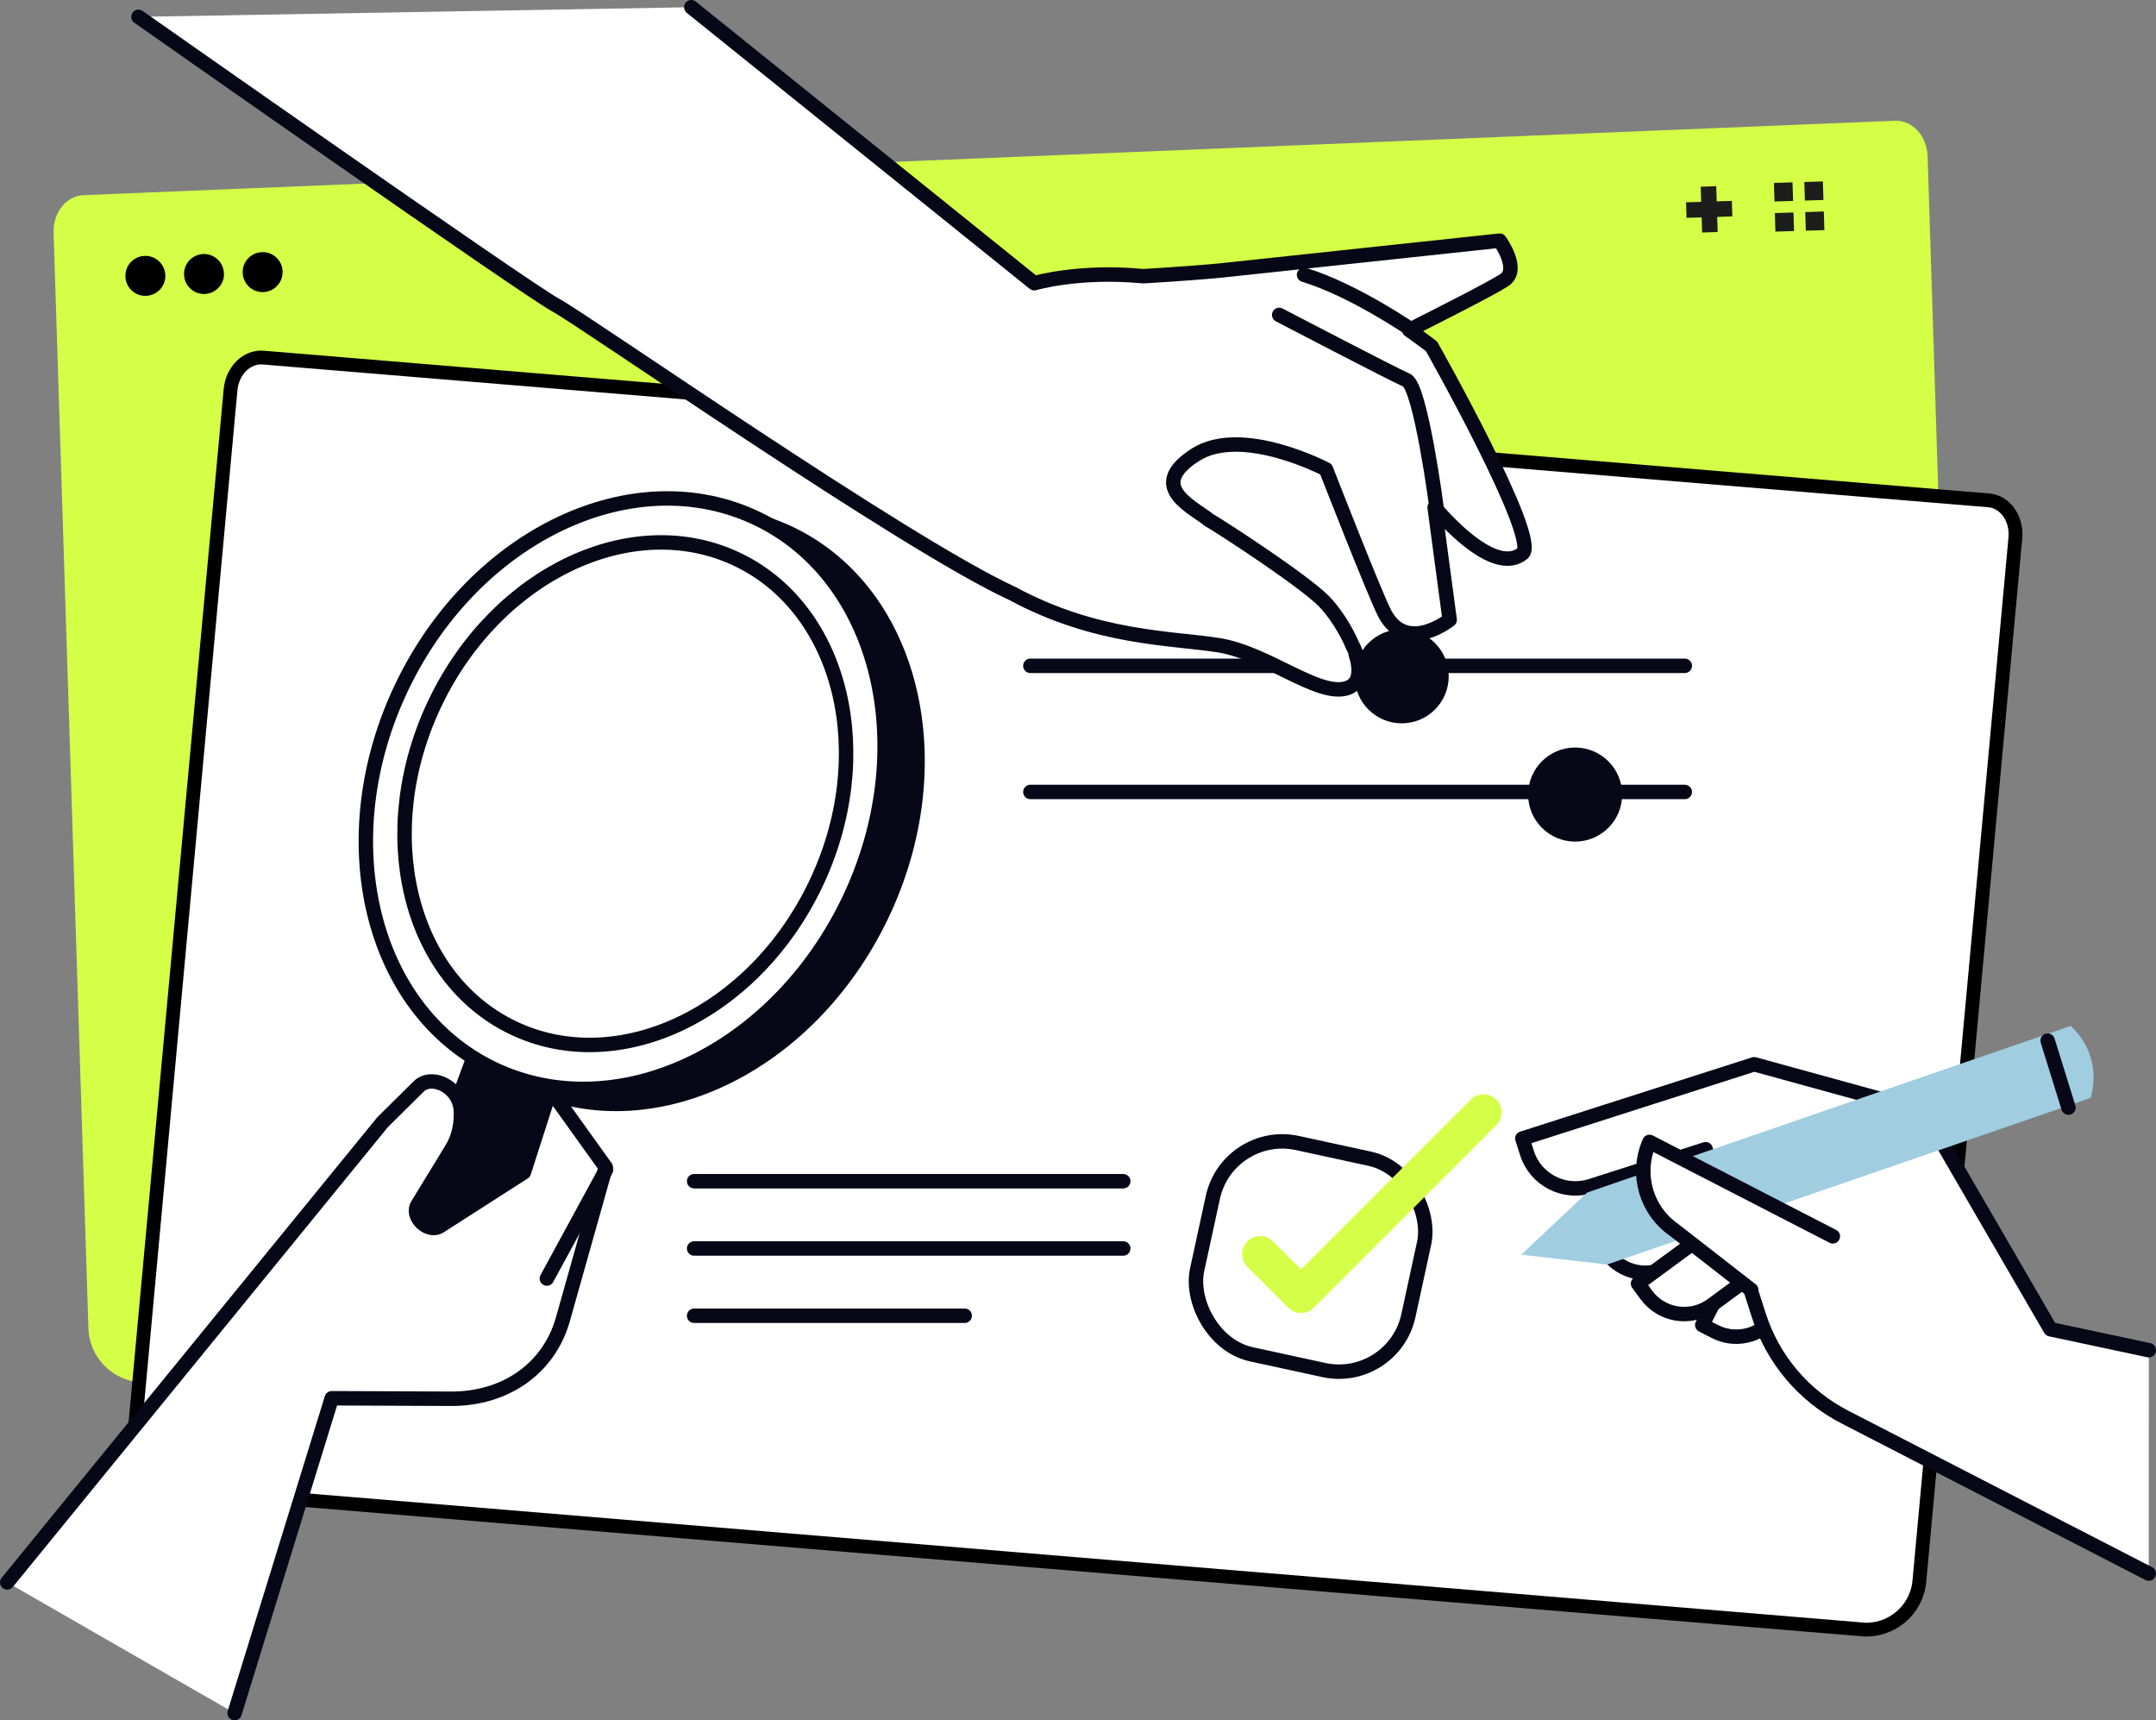<svg xmlns="http://www.w3.org/2000/svg" id="Calque_2" data-name="Calque 2" viewBox="0 0 298.49 238.1"><rect x="0" y="0" width="298.49" height="238.1" fill="#808080" stroke="none"/><defs><style>      .cls-1, .cls-2, .cls-3, .cls-4, .cls-5 {        stroke-linecap: round;        stroke-linejoin: round;      }      .cls-1, .cls-3, .cls-5 {        stroke: #080717;        stroke-width: 2px;      }      .cls-1, .cls-4 {        fill: #fff;      }      .cls-6 {        fill: #a0cde0;      }      .cls-7 {        stroke: #1d1d1b;        stroke-width: 2.15px;      }      .cls-7, .cls-2, .cls-3 {        fill: none;      }      .cls-8 {        fill: #d4ff46;      }      .cls-2 {        stroke: #d4ff46;        stroke-width: 5px;      }      .cls-9, .cls-5 {        fill: #080717;      }      .cls-10 {        fill: #1d1d1b;      }      .cls-4 {        stroke: #000;        stroke-width: 1.91px;      }    </style></defs><g id="Layer_2" data-name="Layer 2"><path class="cls-8" d="M264.29,181.4c4.24-.17,7.55-3.73,7.41-7.97l-4.83-151.79c-.09-2.8-2.09-5-4.48-4.93L11.58,27.01c-2.39.08-4.25,2.4-4.16,5.2l4.82,151.65c.14,4.29,3.75,7.65,8.04,7.48l244-9.94Z"></path><g><path d="M22.89,38.1c.05,1.53-1.15,2.8-2.68,2.85-1.53.05-2.8-1.15-2.85-2.68-.05-1.53,1.15-2.8,2.68-2.85,1.53-.05,2.8,1.15,2.85,2.68Z"></path><path d="M31.01,37.84c.05,1.53-1.15,2.8-2.68,2.85-1.53.05-2.8-1.15-2.85-2.68-.05-1.53,1.15-2.8,2.67-2.85,1.53-.05,2.8,1.15,2.85,2.68Z"></path><path d="M39.12,37.58c.05,1.53-1.15,2.8-2.67,2.85-1.53.05-2.8-1.15-2.85-2.68-.05-1.53,1.15-2.8,2.68-2.85,1.53-.05,2.8,1.15,2.85,2.68Z"></path></g><g><line class="cls-7" x1="236.53" y1="25.81" x2="236.73" y2="32.15"></line><line class="cls-7" x1="239.8" y1="28.88" x2="233.46" y2="29.08"></line></g><g><polygon class="cls-10" points="248.16 25.24 245.59 25.32 245.67 27.89 248.25 27.81 248.16 25.24 248.16 25.24"></polygon><polygon class="cls-10" points="248.3 29.41 245.72 29.49 245.8 32.06 248.38 31.98 248.3 29.41 248.3 29.41"></polygon><polygon class="cls-10" points="252.37 25.11 249.8 25.19 249.88 27.76 252.45 27.68 252.37 25.11 252.37 25.11"></polygon><polygon class="cls-10" points="252.5 29.27 249.93 29.36 250.01 31.93 252.58 31.85 252.5 29.27 252.5 29.27"></polygon></g><path class="cls-4" d="M257.77,225.54c4.04.34,7.59-2.65,7.96-6.68l13.29-144.41c.24-2.66-1.4-4.99-3.67-5.19L36.47,49.5c-2.27-.21-4.31,1.78-4.55,4.44l-13.28,144.27c-.38,4.09,2.65,7.69,6.74,8.03l232.39,19.29Z"></path><rect class="cls-9" x="58.35" y="144.5" width="15.77" height="39.82" transform="translate(71.18 341.58) rotate(-159.66)"></rect><ellipse class="cls-5" cx="91.12" cy="111.93" rx="42.23" ry="34.28" transform="translate(-49.24 145.55) rotate(-64.32)"></ellipse><ellipse class="cls-1" cx="86.57" cy="109.86" rx="42.23" ry="34.28" transform="translate(-49.96 140.27) rotate(-64.32)"></ellipse><ellipse class="cls-1" cx="86.57" cy="109.86" rx="35.94" ry="29.18" transform="translate(-49.95 140.27) rotate(-64.32)"></ellipse><path class="cls-1" d="M1,219.03l51.95-63.68,5.02-4.97c1.64-1.62,4.96-.23,5.66,2.37l.15.56c.18,2.12-.25,4.11-1.25,5.74l-4.71,7.71c-1,1.64,1.46,4,3.09,2.96l11.62-7.45,3.66-11.4,7.67,10.7-5.92,21.01c-1.92,6.81-7.91,11.06-15.52,11.03l-16.49-.07-13.45,43.58"></path><line class="cls-1" x1="75.71" y1="176.97" x2="83.9" y2="161.91"></line><path class="cls-1" d="M244.83,165.61l-9.16,17.79,1.74.9c3.18,1.64,7.09.39,8.73-2.8l5.4-10.48-6.71-5.41Z"></path><path class="cls-1" d="M297.49,217.81l-26.1-13.44-15.98-8.23c-5.68-2.92-9.97-7.99-11.91-14.07l-7.36-23-15.89,5.09c-3.7,1.18-7.66-.85-8.84-4.55l-.65-2.02,32.1-10.28,23.48,6.46,17.54,30.22,13.62,2.9"></path><path class="cls-1" d="M240.07,163.7l-19.06,6.1.6,1.86c1.09,3.41,4.74,5.29,8.15,4.2l11.23-3.59-.92-8.57Z"></path><path class="cls-1" d="M242.9,165.81l-16.12,11.86,1.16,1.58c2.12,2.88,6.18,3.5,9.07,1.38l9.49-6.99-3.6-7.83Z"></path><g><path class="cls-6" d="M286.69,142l-66.96,23.07-9.11,8.6,11.89,1.36,66.96-23.07.16-.76c.7-3.21-.29-6.55-2.61-8.86l-.34-.34Z"></path><line class="cls-3" x1="283.49" y1="144.04" x2="286.37" y2="153.31"></line></g><path class="cls-1" d="M253.75,171.13l-25.38-13.07-.06.14c-1.86,4.34-.4,9.38,3.49,12.06l10.65,8.29"></path><rect class="cls-1" x="166.48" y="158.96" width="29.93" height="29.93" rx="9.84" ry="9.84" transform="translate(41.04 -34.54) rotate(12.25)"></rect><polyline class="cls-2" points="174.47 173.59 180.12 179.24 205.39 153.97"></polyline><line class="cls-3" x1="233.25" y1="92.16" x2="142.65" y2="92.16"></line><line class="cls-3" x1="233.25" y1="109.62" x2="142.65" y2="109.62"></line><circle class="cls-9" cx="194.06" cy="93.61" r="6.51"></circle><circle class="cls-9" cx="218.07" cy="109.98" r="6.51"></circle><path class="cls-1" d="M19.17,2.33s53.67,37.7,57.8,39.92c4.04,2.17,48.21,33.02,63.21,39.91,11.68,6.31,22.22,6.13,28.55,7.15,6.81,1.1,13.83,7.25,17.79,5.93,1.79-.6,1.87-2.55,1.15-4.78.99,2.28-.6-1.8-.32-.88-.98-2.44-2.73-5.03-4.12-6.42-2.76-2.76-13.53-9.83-16.01-11.28-.02-.04-.04-.08-.08-.1-2.69-1.95-8.12-4.66-1.67-8.81,6.45-4.15,18.11,1.99,18.11,1.99,0,0,6.84,17.54,8.15,19.99,3.02,5.63,8.97.84,8.97.84l-2.08-15.55c2.46,2.85,8.6,9.21,12.17,6.37,2.48-1.98-12.6-28.67-12.6-28.67,0,0-1.26-.97-3.09-2.26,3.85-1.93,11.54-5.83,13.18-6.92,2.21-1.47-.65-5.45-.65-5.45l-37.39,4c-2.83.33-7.97.68-11.94.92-8.98-.86-15.11.97-15.11.97L95.71,1"></path><path class="cls-3" d="M198.89,70.29s-2.2-16.83-4.17-17.68c-1.97-.85-17.62-9.02-17.62-9.02"></path><path class="cls-3" d="M195.44,45.66s-8.06-5.55-14.9-7.62"></path><line class="cls-3" x1="155.51" y1="163.5" x2="96.1" y2="163.5"></line><line class="cls-3" x1="155.51" y1="172.81" x2="96.1" y2="172.81"></line><line class="cls-3" x1="133.56" y1="182.12" x2="96.1" y2="182.12"></line></g></svg>